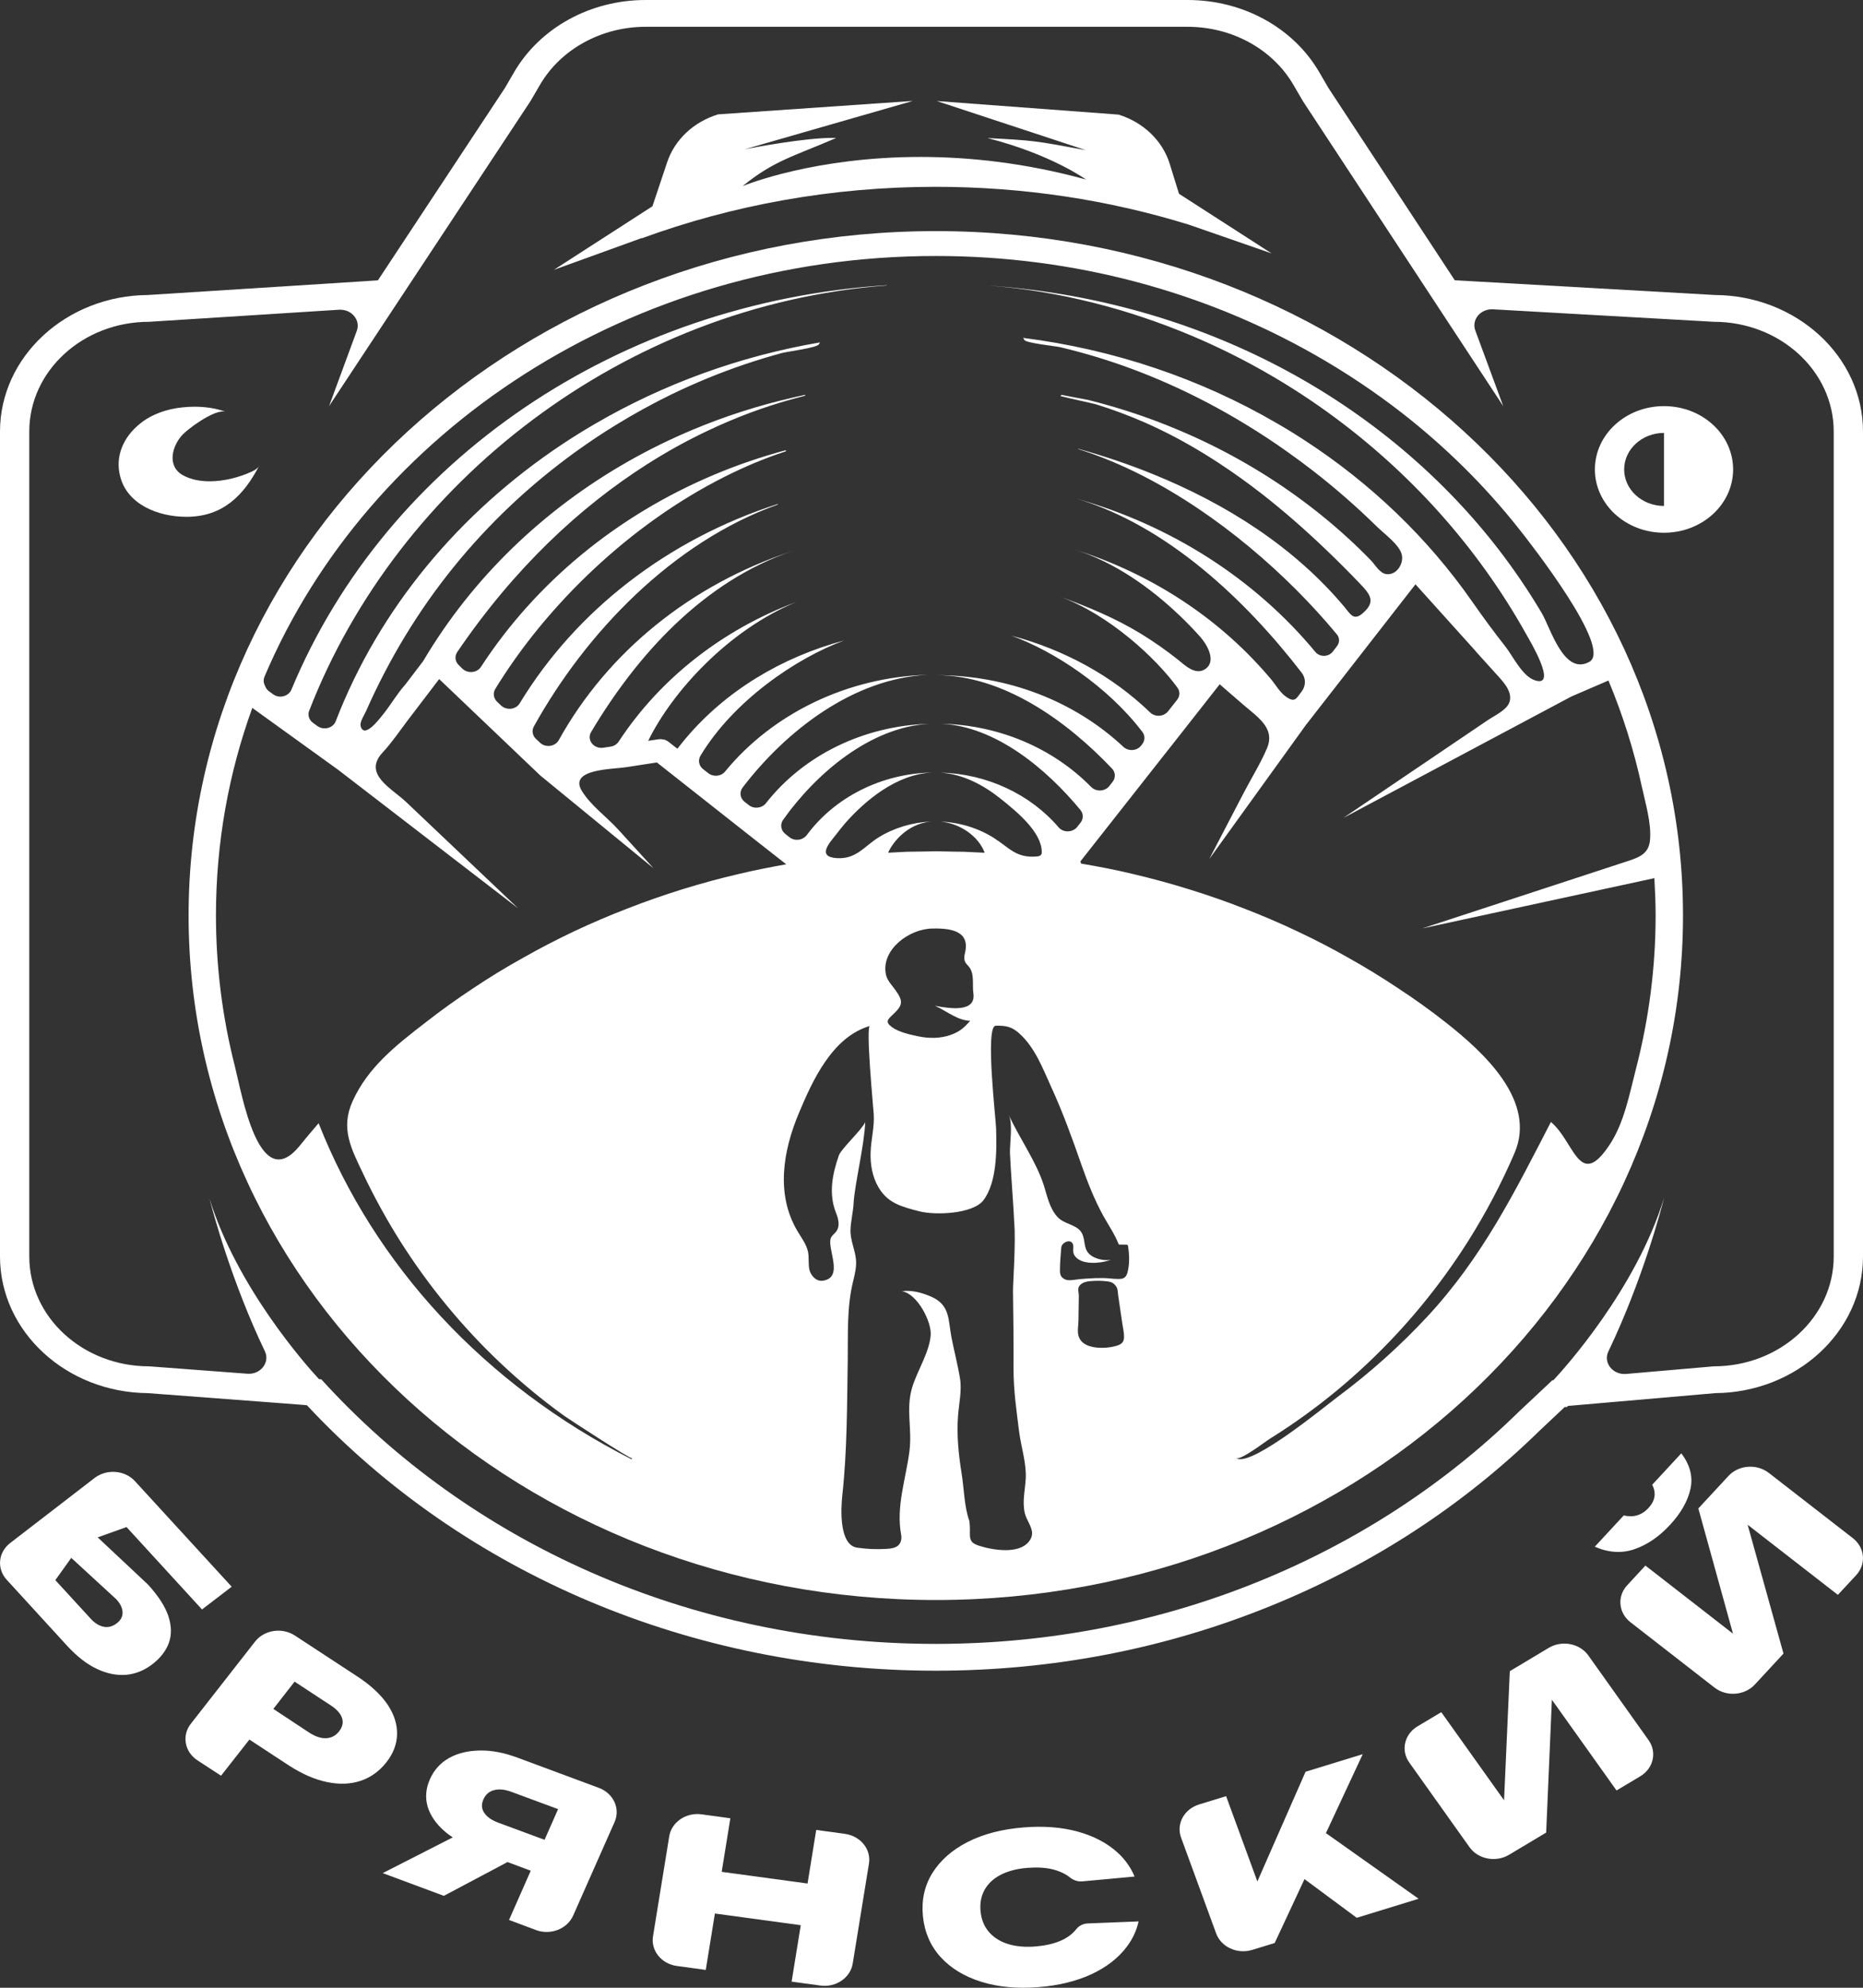 <?xml version="1.0" encoding="UTF-8"?> <svg xmlns="http://www.w3.org/2000/svg" viewBox="0 0 60 64" fill="none"><rect x="0" y="0" width="60" height="64" fill="#333333" stroke="none"/><path d="M6.506 51.82L7.462 51.088L4.347 47.69C4.021 47.334 3.44 47.287 3.047 47.586L1.857 48.503L0.33 49.679C-0.06 49.977 -0.111 50.509 0.217 50.865L2.172 53.001C2.482 53.334 2.793 53.58 3.117 53.732C3.436 53.886 3.751 53.947 4.058 53.925C4.36 53.899 4.647 53.783 4.905 53.585C5.169 53.383 5.346 53.151 5.441 52.891C5.531 52.635 5.525 52.347 5.422 52.032C5.316 51.718 5.095 51.376 4.76 51.012L3.146 49.499L4.075 49.167L6.506 51.82ZM3.743 51.49C3.875 51.63 3.941 51.77 3.947 51.91C3.953 52.048 3.89 52.166 3.76 52.266C3.626 52.367 3.491 52.406 3.344 52.378C3.196 52.349 3.057 52.266 2.923 52.12L1.782 50.876L2.295 50.159L3.743 51.49Z" fill="white"></path><path d="M12.482 54.882C12.269 54.568 11.951 54.27 11.53 53.992L9.499 52.661C9.086 52.39 8.511 52.476 8.215 52.854L6.146 55.5C5.848 55.878 5.946 56.407 6.359 56.678L7.119 57.173L8.032 56.009L9.299 56.84C9.727 57.116 10.134 57.296 10.531 57.377C10.928 57.46 11.289 57.446 11.615 57.337C11.943 57.228 12.215 57.028 12.441 56.745C12.669 56.455 12.782 56.154 12.788 55.835C12.794 55.517 12.694 55.201 12.482 54.882ZM10.919 55.747C10.812 55.882 10.68 55.954 10.512 55.965C10.342 55.975 10.163 55.914 9.972 55.794L8.803 55.022L9.488 54.144L10.659 54.913C10.849 55.037 10.968 55.173 11.015 55.315C11.064 55.46 11.03 55.607 10.919 55.747Z" fill="white"></path><path d="M19.286 57.564L16.671 56.593C16.237 56.432 15.832 56.353 15.453 56.362C15.07 56.367 14.74 56.448 14.463 56.603C14.181 56.761 13.976 56.99 13.844 57.291C13.714 57.584 13.691 57.873 13.77 58.161C13.855 58.446 14.033 58.71 14.304 58.949C14.389 59.025 14.479 59.092 14.581 59.159L12.326 60.309L14.295 61.041L16.345 59.953L17.093 60.232L16.394 61.817L17.261 62.142C17.731 62.316 18.266 62.109 18.459 61.677L19.794 58.662C19.984 58.23 19.758 57.74 19.286 57.564ZM17.538 59.237L16.045 58.684C15.83 58.602 15.679 58.498 15.594 58.365C15.505 58.236 15.5 58.09 15.571 57.931C15.641 57.774 15.758 57.676 15.916 57.636C16.079 57.595 16.265 57.615 16.484 57.697L17.974 58.249L17.538 59.237Z" fill="white"></path><path d="M27.211 59.045L26.287 58.919L26.008 60.644L23.243 60.268L23.522 58.543L22.598 58.417C22.095 58.347 21.627 58.665 21.553 59.127L21.031 62.343C20.956 62.805 21.302 63.233 21.806 63.3L22.73 63.426L23.024 61.61L25.789 61.986L25.495 63.803L26.419 63.929C26.922 63.998 27.39 63.68 27.463 63.219L27.986 60.002C28.061 59.542 27.714 59.114 27.211 59.045Z" fill="white"></path><path d="M34.662 62.114C34.651 62.128 34.639 62.143 34.626 62.157C34.498 62.304 34.326 62.421 34.111 62.506C33.896 62.592 33.638 62.648 33.336 62.672C32.998 62.697 32.703 62.67 32.45 62.587C32.195 62.506 31.995 62.373 31.844 62.197C31.694 62.02 31.605 61.8 31.58 61.537C31.554 61.275 31.599 61.045 31.712 60.843C31.826 60.641 31.999 60.482 32.233 60.361C32.467 60.242 32.752 60.166 33.091 60.14C33.393 60.116 33.655 60.13 33.885 60.183C34.115 60.239 34.306 60.327 34.46 60.449L34.462 60.451C34.571 60.539 34.711 60.587 34.856 60.575L36.54 60.42C36.419 60.126 36.234 59.867 35.991 59.646C35.654 59.34 35.227 59.116 34.711 58.973C34.194 58.831 33.613 58.785 32.967 58.838C32.269 58.893 31.669 59.05 31.166 59.306C30.662 59.563 30.285 59.897 30.03 60.304C29.776 60.712 29.674 61.175 29.723 61.691C29.774 62.205 29.962 62.646 30.288 63.007C30.615 63.367 31.052 63.635 31.596 63.806C32.141 63.977 32.761 64.036 33.461 63.979C34.105 63.927 34.667 63.787 35.15 63.565C35.631 63.34 36.008 63.051 36.28 62.692C36.476 62.437 36.604 62.16 36.67 61.864L35.037 61.929C34.89 61.932 34.751 62.002 34.662 62.114Z" fill="white"></path><path d="M43.889 56.479L42.047 57.045L40.495 60.578L39.488 57.831L38.617 58.099C38.136 58.247 37.875 58.724 38.038 59.166L39.167 62.25C39.329 62.692 39.85 62.929 40.333 62.78L41.053 62.559L42.013 60.502L43.695 61.748L45.688 61.135L42.703 59.021L43.889 56.479Z" fill="white"></path><path d="M51.154 53.301C50.876 52.911 50.305 52.803 49.88 53.056L48.625 53.807L48.44 57.964L46.418 55.127L45.654 55.583C45.228 55.837 45.109 56.36 45.387 56.748L47.327 59.474C47.605 59.864 48.176 59.972 48.6 59.719L49.796 59.004L49.98 54.726L52.062 57.648L52.826 57.192C53.252 56.938 53.371 56.415 53.094 56.027L51.154 53.301Z" fill="white"></path><path d="M53.087 48.558C52.981 48.673 52.86 48.749 52.726 48.789C52.593 48.829 52.449 48.829 52.294 48.793L51.361 49.8C51.81 49.995 52.238 50.02 52.647 49.877C53.056 49.734 53.435 49.475 53.782 49.1C54.137 48.718 54.356 48.331 54.443 47.94C54.529 47.547 54.431 47.166 54.148 46.793L53.211 47.805C53.279 47.934 53.303 48.064 53.283 48.19C53.262 48.318 53.196 48.441 53.087 48.558Z" fill="white"></path><path d="M56.966 47.423C56.577 47.123 55.998 47.166 55.668 47.52L54.697 48.568L55.813 52.6L52.992 50.407L52.404 51.043C52.076 51.397 52.123 51.929 52.51 52.231L55.218 54.336C55.604 54.636 56.185 54.593 56.515 54.239L57.439 53.241L56.285 49.093L59.191 51.35L59.781 50.715C60.109 50.359 60.062 49.829 59.675 49.526L56.966 47.423Z" fill="white"></path><path d="M31.707 12.34H31.699C31.695 12.337 31.694 12.337 31.694 12.337C31.697 12.338 31.703 12.338 31.707 12.34Z" fill="white"></path><path d="M20.665 7.674C23.592 6.604 26.787 6.015 30.132 6.015C32.981 6.015 35.722 6.441 38.283 7.232L40.953 8.159L37.971 6.239L37.672 5.274C37.436 4.514 36.806 3.932 36.025 3.69L30.17 3.253L34.971 4.835C33.297 4.524 33.297 4.524 31.801 4.445C33.861 4.97 34.975 5.78 34.975 5.78C33.006 5.239 31.2 5.053 29.644 5.053C26.257 5.053 24.054 5.937 23.918 5.992C24.923 5.172 25.549 5.039 26.93 4.443C26.887 4.442 26.841 4.44 26.792 4.44C25.942 4.44 24.314 4.737 23.977 4.809L29.396 3.25L23.128 3.682C22.353 3.918 21.731 4.486 21.484 5.231L21.012 6.642L17.838 8.688L20.669 7.664L20.665 7.674Z" fill="white"></path><path d="M8.347 14.996C8.3 15.086 8.2 15.141 8.104 15.186C7.726 15.362 7.228 15.497 6.751 15.497C6.438 15.497 6.135 15.438 5.884 15.297C5.362 15 5.546 14.344 5.884 13.991C6.059 13.806 6.812 13.247 7.181 13.247C7.215 13.247 7.245 13.252 7.272 13.261C6.961 13.145 6.608 13.095 6.263 13.095C6.133 13.095 6.003 13.102 5.878 13.116C5.378 13.166 4.886 13.335 4.509 13.641C3.972 14.072 3.702 14.692 3.87 15.338C4.094 16.233 5.079 16.64 6.006 16.64C7.198 16.639 7.864 15.924 8.347 14.996Z" fill="white"></path><path d="M55.225 9.498L47.303 9.049L46.852 9.023L42.782 2.83L42.492 2.331C41.66 0.895 40.035 0 38.252 0H20.791C19.013 0 17.387 0.895 16.552 2.333L16.264 2.829L12.171 9.026L11.698 9.057L4.769 9.498C2.137 9.515 0 11.48 0 13.894V40.457C0 42.87 2.133 44.835 4.762 44.855L8.854 45.164L9.808 45.237L9.812 45.239L9.884 45.244C14.957 50.682 22.315 53.792 30.134 53.792C33.887 53.792 37.515 53.091 40.919 51.709C44.204 50.374 47.12 48.475 49.587 46.061L50.392 45.303H50.463L50.497 45.267L51.48 45.182L55.242 44.855C57.869 44.833 60 42.868 60 40.457V13.894C60 11.48 57.861 9.512 55.225 9.498ZM59.057 40.457C59.057 42.408 57.324 43.992 55.195 43.992L52.372 44.237C51.944 44.273 51.627 43.877 51.798 43.517C52.909 41.198 53.514 38.886 53.596 38.559C52.696 41.505 50.373 44.07 50.029 44.439H50.028L49.992 44.443L48.904 45.465C44.214 50.059 37.539 52.929 30.134 52.929C22.174 52.929 15.06 49.613 10.348 44.41L10.274 44.405C9.84 43.937 7.636 41.45 6.749 38.599C6.863 39.044 7.462 41.276 8.532 43.51C8.701 43.868 8.39 44.263 7.966 44.23L4.803 43.992C2.67 43.992 0.943 42.408 0.943 40.457V13.894C0.943 11.941 2.67 10.361 4.803 10.361L10.915 9.973C11.319 9.947 11.621 10.304 11.49 10.655L10.598 13.076L17.084 3.257L17.386 2.739C18.055 1.585 19.368 0.863 20.791 0.863H38.252C39.68 0.863 40.992 1.585 41.66 2.739L41.962 3.257L48.413 13.076L47.514 10.641C47.386 10.292 47.684 9.936 48.085 9.959L55.195 10.361C57.324 10.361 59.057 11.941 59.057 13.894V40.457Z" fill="white"></path><path d="M53.59 13.076C52.361 13.076 51.365 13.988 51.365 15.115C51.365 16.238 52.361 17.153 53.59 17.153C54.822 17.153 55.817 16.238 55.817 15.115C55.817 13.988 54.822 13.076 53.59 13.076ZM53.59 16.29C52.883 16.29 52.308 15.763 52.308 15.115C52.308 14.466 52.883 13.939 53.59 13.939V16.29Z" fill="white"></path><path d="M32.952 10.879C32.965 10.9 32.98 10.923 32.993 10.947C33.046 11.045 33.99 11.144 34.145 11.178C34.545 11.273 34.939 11.38 35.331 11.499C36.099 11.732 36.847 12.012 37.575 12.333C38.466 12.725 39.324 13.178 40.146 13.68C40.331 13.672 40.516 13.661 40.7 13.649C40.838 13.639 40.976 13.63 41.113 13.622C38.662 12.195 35.884 11.251 32.952 10.879ZM36.388 13.261C35.95 13.119 35.508 12.993 35.062 12.881C35.02 12.87 34.867 12.843 34.681 12.808C34.524 12.779 34.343 12.744 34.183 12.713C34.181 12.727 34.17 12.741 34.149 12.751C34.322 12.794 34.534 12.843 34.726 12.886C34.999 12.948 35.239 13 35.295 13.017C35.833 13.183 36.359 13.38 36.872 13.604C37.059 13.686 37.242 13.772 37.425 13.862C37.59 13.851 37.757 13.841 37.922 13.832C37.421 13.62 36.908 13.43 36.388 13.261ZM19.177 13.639C19.396 13.653 19.615 13.668 19.833 13.684C20.42 13.323 21.025 12.99 21.648 12.687C22.4 12.325 23.177 12.004 23.975 11.734C24.373 11.599 24.776 11.477 25.183 11.366C25.349 11.321 26.309 11.199 26.372 11.087C26.383 11.066 26.396 11.045 26.411 11.024C23.814 11.468 21.363 12.368 19.177 13.639ZM25.93 12.731C25.928 12.724 25.928 12.717 25.932 12.712C25.836 12.732 25.742 12.753 25.646 12.775C25.593 12.788 25.54 12.8 25.489 12.812C24.397 13.064 23.339 13.406 22.327 13.829C22.489 13.838 22.653 13.848 22.815 13.858C23.715 13.432 24.603 13.105 25.459 12.867C25.519 12.85 25.578 12.832 25.638 12.817C25.738 12.789 25.836 12.763 25.936 12.739C25.932 12.737 25.932 12.734 25.93 12.731ZM32.952 10.879C32.965 10.9 32.98 10.923 32.993 10.947C33.046 11.045 33.99 11.144 34.145 11.178C34.545 11.273 34.939 11.38 35.331 11.499C36.099 11.732 36.847 12.012 37.575 12.333C38.466 12.725 39.324 13.178 40.146 13.68C40.331 13.672 40.516 13.661 40.7 13.649C40.838 13.639 40.976 13.63 41.113 13.622C38.662 12.195 35.884 11.251 32.952 10.879ZM36.388 13.261C35.95 13.119 35.508 12.993 35.062 12.881C35.02 12.87 34.867 12.843 34.681 12.808C34.524 12.779 34.343 12.744 34.183 12.713C34.181 12.727 34.17 12.741 34.149 12.751C34.322 12.794 34.534 12.843 34.726 12.886C34.999 12.948 35.239 13 35.295 13.017C35.833 13.183 36.359 13.38 36.872 13.604C37.059 13.686 37.242 13.772 37.425 13.862C37.59 13.851 37.757 13.841 37.922 13.832C37.421 13.62 36.908 13.43 36.388 13.261ZM19.177 13.639C19.396 13.653 19.615 13.668 19.833 13.684C20.42 13.323 21.025 12.99 21.648 12.687C22.4 12.325 23.177 12.004 23.975 11.734C24.373 11.599 24.776 11.477 25.183 11.366C25.349 11.321 26.309 11.199 26.372 11.087C26.383 11.066 26.396 11.045 26.411 11.024C23.814 11.468 21.363 12.368 19.177 13.639ZM25.93 12.731C25.928 12.724 25.928 12.717 25.932 12.712C25.836 12.732 25.742 12.753 25.646 12.775C25.593 12.788 25.54 12.8 25.489 12.812C24.397 13.064 23.339 13.406 22.327 13.829C22.489 13.838 22.653 13.848 22.815 13.858C23.715 13.432 24.603 13.105 25.459 12.867C25.519 12.85 25.578 12.832 25.638 12.817C25.738 12.789 25.836 12.763 25.936 12.739C25.932 12.737 25.932 12.734 25.93 12.731ZM30.14 7.441C16.848 7.441 6.074 17.31 6.074 29.478C6.074 41.649 16.848 51.516 30.14 51.516C43.429 51.516 54.203 41.649 54.203 29.478C54.203 17.31 43.429 7.441 30.14 7.441ZM8.517 21.79C11.881 13.862 20.292 8.242 30.14 8.242C34.615 8.242 38.797 9.405 42.343 11.422C43.329 11.983 44.27 12.611 45.157 13.3C46.558 14.394 47.819 15.639 48.9 17.003C49.317 17.526 51.944 20.89 51.186 21.31C50.365 21.762 49.937 20.218 49.653 19.738C49.226 19.018 48.753 18.322 48.236 17.654C46.32 15.183 43.801 13.119 40.902 11.655C38.119 10.249 35.011 9.413 31.843 9.196C34.109 9.365 36.355 9.954 38.413 10.824C41.487 12.126 44.2 14.103 46.346 16.495C47.433 17.707 48.377 19.028 49.157 20.426C49.268 20.624 50.178 22.14 49.441 21.907C49.028 21.778 48.723 21.12 48.481 20.814C48.11 20.344 47.757 19.863 47.416 19.374C45.979 17.312 44.138 15.557 42.019 14.178C41.722 13.984 41.421 13.798 41.113 13.622C38.662 12.195 35.884 11.251 32.952 10.879C32.965 10.9 32.98 10.923 32.993 10.947C33.046 11.045 33.99 11.144 34.145 11.178C34.545 11.273 34.939 11.38 35.331 11.499C36.099 11.732 36.847 12.012 37.575 12.333C38.466 12.725 39.324 13.178 40.146 13.68C40.595 13.953 41.032 14.242 41.459 14.546C41.747 14.749 42.03 14.958 42.307 15.174C43.026 15.732 43.706 16.329 44.349 16.96C44.593 17.198 45.083 17.549 45.149 17.87C45.208 18.143 44.989 18.521 44.655 18.486C44.436 18.464 44.282 18.174 44.151 18.041C43.903 17.785 43.646 17.536 43.38 17.295C42.337 16.345 41.172 15.506 39.916 14.803C39.59 14.62 39.26 14.447 38.922 14.283C38.594 14.124 38.26 13.972 37.922 13.832C37.421 13.62 36.908 13.43 36.388 13.261C35.95 13.119 35.508 12.993 35.062 12.881C35.02 12.87 34.867 12.843 34.681 12.808C34.524 12.779 34.343 12.744 34.183 12.713C34.181 12.727 34.17 12.741 34.149 12.751C34.322 12.794 34.534 12.843 34.726 12.886C34.999 12.948 35.239 13 35.295 13.017C35.833 13.183 36.359 13.38 36.872 13.604C37.059 13.686 37.242 13.772 37.425 13.862C38.06 14.172 38.671 14.527 39.258 14.912C39.731 15.221 40.189 15.551 40.633 15.896C41.357 16.461 42.041 17.063 42.699 17.692C43.073 18.048 43.435 18.412 43.791 18.783C44.135 19.141 44.321 19.376 43.882 19.75C43.595 19.996 43.493 19.774 43.297 19.54C41.687 17.619 39.507 16.226 37.117 15.26C36.337 14.944 35.535 14.675 34.724 14.449C34.726 14.452 34.726 14.456 34.726 14.459C35.416 14.677 36.105 14.963 36.776 15.305C39.207 16.54 41.455 18.493 43.056 20.426C43.148 20.536 43.148 20.688 43.062 20.8L42.922 20.983C42.786 21.156 42.505 21.163 42.364 20.992C40.423 18.65 37.73 16.92 34.669 16.055C37.59 16.925 40.116 19.317 41.924 21.662C42.062 21.842 42.06 22.083 41.922 22.263C41.749 22.484 41.713 22.632 41.434 22.444C41.219 22.299 41.087 22.049 40.927 21.859C40.691 21.579 40.442 21.308 40.182 21.047C39.676 20.541 39.126 20.073 38.535 19.65C37.353 18.802 36.018 18.137 34.598 17.69C35.889 18.098 37.029 18.906 37.968 19.797C38.209 20.025 38.439 20.263 38.66 20.51C38.86 20.738 39.197 21.287 38.815 21.543C38.492 21.759 38.147 21.406 37.928 21.232C37.553 20.935 37.159 20.659 36.748 20.407C35.914 19.897 35.028 19.533 34.102 19.196C35.746 19.792 37.248 21.216 37.92 22.139C38.009 22.258 38.004 22.415 37.911 22.531L37.619 22.902C37.481 23.076 37.204 23.095 37.042 22.94C35.822 21.76 34.273 20.919 32.578 20.467C33.947 20.968 35.675 22.097 36.793 23.568C36.883 23.686 36.878 23.845 36.785 23.962L36.753 24.005C36.616 24.18 36.342 24.199 36.178 24.045C34.592 22.562 32.44 21.738 30.14 21.738C32.325 21.738 34.364 23.22 35.814 24.746C35.927 24.867 35.935 25.043 35.833 25.173L35.727 25.308C35.586 25.487 35.303 25.501 35.141 25.337C33.913 24.088 32.182 23.346 30.319 23.302C32.08 23.392 33.708 24.762 34.798 26.081C34.896 26.2 34.896 26.366 34.8 26.488L34.694 26.623C34.549 26.806 34.249 26.819 34.096 26.64C33.185 25.575 31.788 24.912 30.283 24.876C31.026 24.921 31.699 25.292 32.246 25.732C32.75 26.136 33.547 26.789 33.551 27.428C33.551 27.457 33.551 27.49 33.532 27.516C33.506 27.558 33.447 27.57 33.397 27.575C32.731 27.639 32.505 27.295 32.014 26.983C31.507 26.661 30.904 26.478 30.288 26.452C30.93 26.511 31.52 26.934 31.712 27.456C31.62 27.452 31.12 27.426 31.028 27.424H31.011C30.922 27.421 30.835 27.421 30.749 27.421C30.649 27.419 30.549 27.416 30.449 27.414C30.447 27.414 30.447 27.414 30.443 27.414C30.34 27.411 30.238 27.409 30.14 27.409C30.049 27.409 29.957 27.414 29.866 27.414C29.832 27.416 29.8 27.416 29.766 27.416C29.583 27.419 29.402 27.421 29.219 27.424C29.134 27.426 28.686 27.452 28.603 27.456C28.746 27.128 29.206 26.528 29.976 26.452C29.378 26.48 28.795 26.654 28.299 26.96C27.839 27.243 27.584 27.666 26.956 27.63C26.293 27.588 26.711 27.145 26.932 26.863C27.03 26.737 27.128 26.611 27.233 26.49C27.865 25.78 28.863 24.926 30.026 24.872C28.388 24.905 26.89 25.666 25.987 26.882C25.857 27.057 25.597 27.093 25.423 26.955L25.289 26.848C25.146 26.734 25.118 26.542 25.221 26.395C26.283 24.902 28.024 23.41 29.928 23.304C27.818 23.365 25.881 24.314 24.667 25.862C24.537 26.026 24.282 26.053 24.116 25.922L23.98 25.815C23.831 25.698 23.807 25.499 23.92 25.352C25.314 23.53 27.48 21.845 29.878 21.726C27.303 21.8 24.891 22.966 23.352 24.841C23.224 25 22.973 25.023 22.809 24.893L22.643 24.763C22.506 24.655 22.474 24.473 22.562 24.328C23.624 22.565 25.638 21.191 27.188 20.621C25.178 21.158 23.369 22.244 22.072 23.789C21.985 23.893 21.9 24.002 21.816 24.107L21.636 23.966L21.535 23.886C21.529 23.881 21.519 23.878 21.512 23.872C21.501 23.862 21.485 23.852 21.472 23.846C21.463 23.841 21.45 23.836 21.438 23.831C21.429 23.829 21.423 23.824 21.412 23.819C21.406 23.819 21.404 23.819 21.399 23.815C21.378 23.81 21.354 23.808 21.333 23.805C21.325 23.803 21.314 23.8 21.306 23.8C21.274 23.798 21.24 23.798 21.21 23.803L20.876 23.852C21.655 22.266 23.454 20.287 25.655 19.379C23.283 20.263 21.261 21.84 19.926 23.876C19.869 23.962 19.775 24.023 19.668 24.038L19.434 24.074C19.123 24.123 18.887 23.822 19.038 23.568C20.52 21.08 22.658 18.714 25.521 17.742C22.253 18.818 19.571 20.99 17.997 23.829C17.88 24.04 17.57 24.083 17.391 23.912L17.259 23.788C17.148 23.681 17.12 23.522 17.193 23.391C18.86 20.388 21.648 17.46 25.05 16.245C25.05 16.24 25.048 16.234 25.05 16.227C21.516 17.364 18.557 19.648 16.737 22.646C16.614 22.848 16.313 22.881 16.137 22.715L16.009 22.593C15.894 22.482 15.869 22.318 15.949 22.185C17.601 19.483 20.288 16.882 23.345 15.347C23.984 15.026 24.64 14.749 25.308 14.532C25.308 14.52 25.308 14.508 25.31 14.494C24.507 14.71 23.726 14.977 22.975 15.295C19.875 16.604 17.265 18.747 15.489 21.472C15.362 21.667 15.066 21.695 14.894 21.531L14.774 21.413C14.655 21.299 14.636 21.125 14.727 20.992C16.58 18.27 18.696 16.314 20.825 14.958C21.489 14.533 22.155 14.169 22.815 13.858C23.715 13.432 24.603 13.105 25.459 12.867C25.519 12.85 25.578 12.832 25.638 12.817C25.738 12.789 25.836 12.763 25.936 12.739C25.932 12.737 25.932 12.734 25.93 12.731C25.928 12.724 25.928 12.717 25.932 12.712C25.836 12.732 25.742 12.753 25.646 12.775C25.593 12.788 25.54 12.8 25.489 12.812C24.397 13.064 23.339 13.406 22.327 13.829C21.608 14.129 20.91 14.471 20.241 14.851C17.51 16.402 15.219 18.598 13.629 21.285C13.437 21.538 13.246 21.788 13.054 22.04C12.78 22.346 12.584 22.698 12.328 23.014C12.224 23.142 11.732 23.796 11.617 23.385C11.577 23.242 11.738 23.014 11.794 22.886C11.975 22.474 12.171 22.066 12.381 21.665C12.796 20.866 13.267 20.09 13.789 19.345C14.817 17.884 16.05 16.544 17.461 15.38C17.812 15.089 18.174 14.811 18.545 14.542C18.962 14.242 19.392 13.953 19.833 13.684C20.42 13.323 21.025 12.99 21.648 12.687C22.4 12.325 23.177 12.004 23.975 11.734C24.373 11.599 24.776 11.477 25.183 11.366C25.349 11.321 26.309 11.199 26.372 11.087C26.383 11.066 26.396 11.045 26.411 11.024C23.814 11.468 21.363 12.368 19.177 13.639C18.808 13.853 18.447 14.078 18.095 14.312C14.8 16.506 12.215 19.586 10.812 23.223C10.727 23.446 10.425 23.522 10.223 23.377L10.08 23.273C9.954 23.182 9.903 23.026 9.957 22.886C12.811 15.518 20.105 9.831 28.552 9.192C28.559 9.187 28.569 9.182 28.576 9.182C19.952 9.729 12.471 14.789 9.386 22.202C9.295 22.422 9.001 22.5 8.799 22.356L8.667 22.259C8.615 22.223 8.575 22.173 8.55 22.116L8.518 22.045C8.483 21.964 8.483 21.873 8.517 21.79ZM30.703 32.703C30.873 32.792 31.05 32.859 31.247 32.869C31.041 33.096 30.913 33.217 30.609 33.324C30.283 33.439 29.919 33.438 29.578 33.368C29.319 33.315 28.944 33.23 28.733 33.075C28.489 32.897 28.59 32.823 28.782 32.642C29.076 32.362 29.093 32.232 28.84 31.88C28.723 31.716 28.57 31.567 28.531 31.372C28.372 30.588 29.263 29.908 30.028 29.896C30.647 29.882 31.239 29.985 31.081 30.671C31.052 30.778 31.039 30.902 31.098 30.999C31.126 31.041 31.16 31.073 31.192 31.11C31.399 31.345 31.307 31.698 31.349 31.985C31.441 32.623 30.538 32.462 30.113 32.384C30.287 32.458 30.494 32.595 30.703 32.703ZM21.968 28.635C21.382 28.818 20.786 29.025 20.203 29.253C19.645 29.468 19.07 29.713 18.491 29.985C17.923 30.255 17.365 30.543 16.839 30.844C16.305 31.137 15.771 31.465 15.247 31.814C14.706 32.172 14.193 32.539 13.721 32.909C12.75 33.657 11.849 34.365 11.357 35.453C10.957 36.337 11.309 36.977 11.702 37.805C12.051 38.539 12.445 39.257 12.882 39.951C13.789 41.386 14.883 42.724 16.147 43.914C16.777 44.507 17.448 45.063 18.157 45.576C18.332 45.7 20.328 47.002 20.36 46.952C20.352 46.964 20.346 46.974 20.343 46.986C15.611 44.586 12.062 40.735 10.261 36.164C10.055 36.401 9.852 36.644 9.654 36.888C8.337 38.516 7.787 35.199 7.566 34.339C7.159 32.745 6.955 31.11 6.955 29.473C6.955 27.138 7.364 24.893 8.126 22.793L10.889 24.784L16.686 29.245C16.003 28.597 15.321 27.95 14.638 27.3C14.119 26.808 13.599 26.316 13.08 25.822C12.614 25.38 11.677 24.926 12.32 24.232C12.613 23.917 12.856 23.558 13.112 23.218C13.456 22.767 13.799 22.316 14.144 21.864C14.144 21.864 17.399 24.965 17.399 24.967L21.048 27.956C20.667 27.538 20.286 27.12 19.905 26.703C19.532 26.294 19.023 25.933 18.738 25.463C18.308 24.757 19.715 24.77 20.158 24.703C20.49 24.651 20.822 24.601 21.155 24.549C21.155 24.549 24.275 27.008 24.278 27.01C24.278 27.01 25.31 27.822 25.321 27.828C24.806 27.92 24.292 28.02 23.788 28.141C23.203 28.276 22.592 28.442 21.968 28.635ZM35.923 43.341C35.806 43.372 35.682 43.389 35.562 43.395C35.273 43.407 34.907 43.355 34.77 43.099C34.675 42.92 34.73 42.714 34.733 42.526C34.737 42.26 34.741 41.994 34.745 41.728C34.747 41.639 34.702 41.507 34.749 41.424C34.841 41.266 35.056 41.248 35.231 41.241C35.373 41.234 35.514 41.239 35.654 41.255C35.775 41.269 35.854 41.3 35.925 41.39C36.008 41.492 35.992 41.569 36.01 41.694C36.054 41.998 36.099 42.303 36.144 42.607C36.163 42.731 36.191 42.858 36.199 42.982C36.214 43.198 36.15 43.282 35.923 43.341ZM36.312 40.972C36.291 41.051 36.25 41.134 36.157 41.163C36.112 41.177 36.061 41.179 36.012 41.179C35.852 41.179 35.694 41.151 35.531 41.15C35.354 41.148 35.178 41.153 35.001 41.167C34.86 41.175 34.718 41.188 34.579 41.209C34.475 41.224 34.358 41.231 34.266 41.175C34.121 41.086 34.136 40.963 34.138 40.822C34.139 40.627 34.162 40.431 34.173 40.236C34.177 40.184 34.179 40.126 34.211 40.081C34.311 39.941 34.545 39.905 34.566 40.114C34.573 40.183 34.556 40.254 34.568 40.321C34.588 40.447 34.702 40.545 34.828 40.597C35.105 40.708 35.503 40.659 35.778 40.564C35.529 40.604 35.177 40.52 35.028 40.314C34.883 40.112 34.965 39.824 34.785 39.621C34.605 39.421 34.262 39.399 34.068 39.193C33.802 38.915 33.728 38.513 33.619 38.169C33.374 37.401 32.834 36.648 32.491 35.905C32.625 36.197 32.518 36.807 32.527 37.124C32.538 37.501 32.654 39 32.665 39.38C32.719 40.001 32.621 41.342 32.625 41.569C32.636 42.404 32.646 43.234 32.642 44.072C32.642 44.781 32.736 45.407 32.823 46.104C32.887 46.594 33.061 47.114 33.035 47.608C33.014 47.976 32.917 48.358 33.006 48.722C33.063 48.953 33.236 49.148 33.24 49.363C33.24 49.446 33.215 49.532 33.146 49.623C32.827 50.05 31.986 49.913 31.541 49.772C31.45 49.743 31.356 49.705 31.299 49.637C31.224 49.541 31.235 49.407 31.237 49.288V49.237C31.237 49.157 31.233 49.076 31.222 48.996C31.222 48.986 31.222 48.978 31.218 48.967C31.054 48.518 31.047 47.912 30.97 47.441C30.871 46.828 30.809 46.208 30.854 45.59C30.883 45.203 30.985 44.755 30.916 44.37C30.843 43.926 30.726 43.49 30.641 43.047C30.534 42.495 30.609 42.011 29.974 41.742C29.683 41.62 29.37 41.531 29.048 41.573C29.549 41.656 30.006 42.562 29.974 42.984C29.934 43.548 29.534 44.139 29.374 44.684C29.17 45.377 29.38 45.997 29.291 46.712C29.178 47.615 28.852 48.501 29.023 49.418C29.046 49.539 29.021 49.673 28.925 49.762C28.829 49.843 28.688 49.862 28.555 49.869C28.248 49.889 27.933 49.877 27.626 49.833C27.015 49.774 27.083 48.567 27.126 48.163C27.285 46.707 27.279 45.268 27.302 43.8C27.314 42.951 27.269 42.087 27.475 41.257C27.532 41.02 27.592 40.78 27.566 40.54C27.532 40.215 27.377 39.919 27.392 39.585C27.401 39.309 27.479 39.017 27.492 38.727C27.524 38.15 27.843 36.836 27.865 36.128C27.762 36.375 27.092 36.988 27.018 37.197C26.807 37.8 26.681 38.433 26.922 39.043C26.971 39.162 27.013 39.298 27.007 39.423C27.005 39.502 26.983 39.58 26.934 39.649C26.883 39.715 26.809 39.767 26.77 39.836C26.596 40.147 27.218 41.143 26.491 41.236C26.283 41.262 26.113 41.07 26.068 40.882C26.026 40.694 26.061 40.493 26.023 40.305C25.972 40.06 25.808 39.851 25.68 39.633C24.976 38.442 25.223 37.038 25.733 35.829C26.151 34.836 26.788 33.389 28.016 33.033C27.881 33.073 28.12 35.606 28.139 35.867C28.167 36.285 28.054 36.672 28.039 37.095C28.026 37.482 28.09 37.881 28.29 38.223C28.59 38.741 29.038 38.853 29.604 39C30.121 39.135 31.339 39.088 31.675 38.641C32.116 38.053 32.101 37.009 32.08 36.32C32.071 36.007 31.72 33.032 32.069 33.025C32.395 33.018 32.591 33.056 32.834 33.279C33.34 33.738 33.587 34.411 33.855 34.998C34.228 35.809 34.532 36.651 34.826 37.494C35.02 38.05 35.245 38.625 35.533 39.147C35.69 39.43 35.905 39.744 36.033 40.071C36.116 40.074 36.199 40.074 36.282 40.075C36.293 40.075 36.304 40.079 36.312 40.084C36.323 40.091 36.327 40.105 36.329 40.117C36.374 40.402 36.384 40.692 36.312 40.972ZM51.827 36.877C51.182 37.839 50.901 37.468 50.559 36.924C50.388 36.651 50.203 36.337 49.949 36.124C48.791 38.366 47.742 40.485 45.956 42.404C45.089 43.336 44.127 44.196 43.09 44.969C42.641 45.304 40.416 47.142 39.858 46.971C39.846 46.968 39.837 46.964 39.825 46.961C39.82 46.959 39.814 46.957 39.806 46.956C39.997 47 40.738 46.422 40.911 46.315C41.285 46.082 41.651 45.837 42.007 45.579C42.716 45.07 43.388 44.514 44.017 43.921C45.281 42.733 46.375 41.397 47.282 39.963C47.857 39.051 48.357 38.102 48.778 37.123C49.498 35.449 47.791 33.885 46.554 32.913C46.066 32.529 45.553 32.161 45.03 31.82C44.506 31.469 43.968 31.141 43.446 30.849C42.928 30.552 42.369 30.262 41.788 29.989C41.209 29.714 40.63 29.469 40.076 29.255C39.484 29.022 38.892 28.818 38.315 28.639C37.738 28.459 37.125 28.29 36.491 28.141C35.95 28.01 35.388 27.901 34.82 27.806C34.813 27.789 34.809 27.77 34.801 27.754C34.798 27.749 34.796 27.744 34.792 27.739L37.475 24.33L37.862 23.84L39.282 22.032C39.531 22.247 39.78 22.463 40.031 22.681C40.493 23.081 41.081 23.439 40.806 24.09C40.6 24.575 40.308 25.043 40.063 25.513C39.69 26.23 39.316 26.945 38.945 27.66L42.053 23.349L45.587 18.813L47.505 20.942C47.514 20.949 47.52 20.959 47.525 20.969C47.525 20.969 48.178 21.691 48.184 21.698C48.404 21.942 48.742 22.282 48.606 22.626C48.51 22.869 48.138 23.037 47.919 23.185L46.296 24.283C45.347 24.926 44.397 25.57 43.446 26.212C43.388 26.252 43.327 26.294 43.269 26.333C43.492 26.216 50.601 22.427 50.605 22.427L51.802 21.911C52.264 23.018 52.624 24.161 52.876 25.323C52.992 25.862 53.187 26.492 53.141 27.04C53.105 27.466 52.834 27.592 52.43 27.723C52.102 27.832 51.772 27.939 51.444 28.046C49.566 28.661 47.685 29.277 45.807 29.892L53.281 28.274C53.303 28.669 53.321 29.069 53.321 29.473C53.321 31.132 53.109 32.79 52.691 34.403C52.479 35.216 52.312 36.157 51.827 36.877ZM25.93 12.731C25.928 12.724 25.928 12.717 25.932 12.712C25.836 12.732 25.742 12.753 25.646 12.775C25.593 12.788 25.54 12.8 25.489 12.812C24.397 13.064 23.339 13.406 22.327 13.829C22.489 13.838 22.653 13.848 22.815 13.858C23.715 13.432 24.603 13.105 25.459 12.867C25.519 12.85 25.578 12.832 25.638 12.817C25.738 12.789 25.836 12.763 25.936 12.739C25.932 12.737 25.932 12.734 25.93 12.731ZM19.177 13.639C19.396 13.653 19.615 13.668 19.833 13.684C20.42 13.323 21.025 12.99 21.648 12.687C22.4 12.325 23.177 12.004 23.975 11.734C24.373 11.599 24.776 11.477 25.183 11.366C25.349 11.321 26.309 11.199 26.372 11.087C26.383 11.066 26.396 11.045 26.411 11.024C23.814 11.468 21.363 12.368 19.177 13.639ZM36.388 13.261C35.95 13.119 35.508 12.993 35.062 12.881C35.02 12.87 34.867 12.843 34.681 12.808C34.524 12.779 34.343 12.744 34.183 12.713C34.181 12.727 34.17 12.741 34.149 12.751C34.322 12.794 34.534 12.843 34.726 12.886C34.999 12.948 35.239 13 35.295 13.017C35.833 13.183 36.359 13.38 36.872 13.604C37.059 13.686 37.242 13.772 37.425 13.862C37.59 13.851 37.757 13.841 37.922 13.832C37.421 13.62 36.908 13.43 36.388 13.261ZM32.952 10.879C32.965 10.9 32.98 10.923 32.993 10.947C33.046 11.045 33.99 11.144 34.145 11.178C34.545 11.273 34.939 11.38 35.331 11.499C36.099 11.732 36.847 12.012 37.575 12.333C38.466 12.725 39.324 13.178 40.146 13.68C40.331 13.672 40.516 13.661 40.7 13.649C40.838 13.639 40.976 13.63 41.113 13.622C38.662 12.195 35.884 11.251 32.952 10.879ZM25.93 12.731C25.928 12.724 25.928 12.717 25.932 12.712C25.836 12.732 25.742 12.753 25.646 12.775C25.593 12.788 25.54 12.8 25.489 12.812C24.397 13.064 23.339 13.406 22.327 13.829C22.489 13.838 22.653 13.848 22.815 13.858C23.715 13.432 24.603 13.105 25.459 12.867C25.519 12.85 25.578 12.832 25.638 12.817C25.738 12.789 25.836 12.763 25.936 12.739C25.932 12.737 25.932 12.734 25.93 12.731ZM19.177 13.639C19.396 13.653 19.615 13.668 19.833 13.684C20.42 13.323 21.025 12.99 21.648 12.687C22.4 12.325 23.177 12.004 23.975 11.734C24.373 11.599 24.776 11.477 25.183 11.366C25.349 11.321 26.309 11.199 26.372 11.087C26.383 11.066 26.396 11.045 26.411 11.024C23.814 11.468 21.363 12.368 19.177 13.639ZM36.388 13.261C35.95 13.119 35.508 12.993 35.062 12.881C35.02 12.87 34.867 12.843 34.681 12.808C34.524 12.779 34.343 12.744 34.183 12.713C34.181 12.727 34.17 12.741 34.149 12.751C34.322 12.794 34.534 12.843 34.726 12.886C34.999 12.948 35.239 13 35.295 13.017C35.833 13.183 36.359 13.38 36.872 13.604C37.059 13.686 37.242 13.772 37.425 13.862C37.59 13.851 37.757 13.841 37.922 13.832C37.421 13.62 36.908 13.43 36.388 13.261ZM32.952 10.879C32.965 10.9 32.98 10.923 32.993 10.947C33.046 11.045 33.99 11.144 34.145 11.178C34.545 11.273 34.939 11.38 35.331 11.499C36.099 11.732 36.847 12.012 37.575 12.333C38.466 12.725 39.324 13.178 40.146 13.68C40.331 13.672 40.516 13.661 40.7 13.649C40.838 13.639 40.976 13.63 41.113 13.622C38.662 12.195 35.884 11.251 32.952 10.879ZM25.93 12.731C25.928 12.724 25.928 12.717 25.932 12.712C25.836 12.732 25.742 12.753 25.646 12.775C25.593 12.788 25.54 12.8 25.489 12.812C24.397 13.064 23.339 13.406 22.327 13.829C22.489 13.838 22.653 13.848 22.815 13.858C23.715 13.432 24.603 13.105 25.459 12.867C25.519 12.85 25.578 12.832 25.638 12.817C25.738 12.789 25.836 12.763 25.936 12.739C25.932 12.737 25.932 12.734 25.93 12.731ZM19.177 13.639C19.396 13.653 19.615 13.668 19.833 13.684C20.42 13.323 21.025 12.99 21.648 12.687C22.4 12.325 23.177 12.004 23.975 11.734C24.373 11.599 24.776 11.477 25.183 11.366C25.349 11.321 26.309 11.199 26.372 11.087C26.383 11.066 26.396 11.045 26.411 11.024C23.814 11.468 21.363 12.368 19.177 13.639ZM36.388 13.261C35.95 13.119 35.508 12.993 35.062 12.881C35.02 12.87 34.867 12.843 34.681 12.808C34.524 12.779 34.343 12.744 34.183 12.713C34.181 12.727 34.17 12.741 34.149 12.751C34.322 12.794 34.534 12.843 34.726 12.886C34.999 12.948 35.239 13 35.295 13.017C35.833 13.183 36.359 13.38 36.872 13.604C37.059 13.686 37.242 13.772 37.425 13.862C37.59 13.851 37.757 13.841 37.922 13.832C37.421 13.62 36.908 13.43 36.388 13.261ZM32.952 10.879C32.965 10.9 32.98 10.923 32.993 10.947C33.046 11.045 33.99 11.144 34.145 11.178C34.545 11.273 34.939 11.38 35.331 11.499C36.099 11.732 36.847 12.012 37.575 12.333C38.466 12.725 39.324 13.178 40.146 13.68C40.331 13.672 40.516 13.661 40.7 13.649C40.838 13.639 40.976 13.63 41.113 13.622C38.662 12.195 35.884 11.251 32.952 10.879Z" fill="white"></path></svg> 